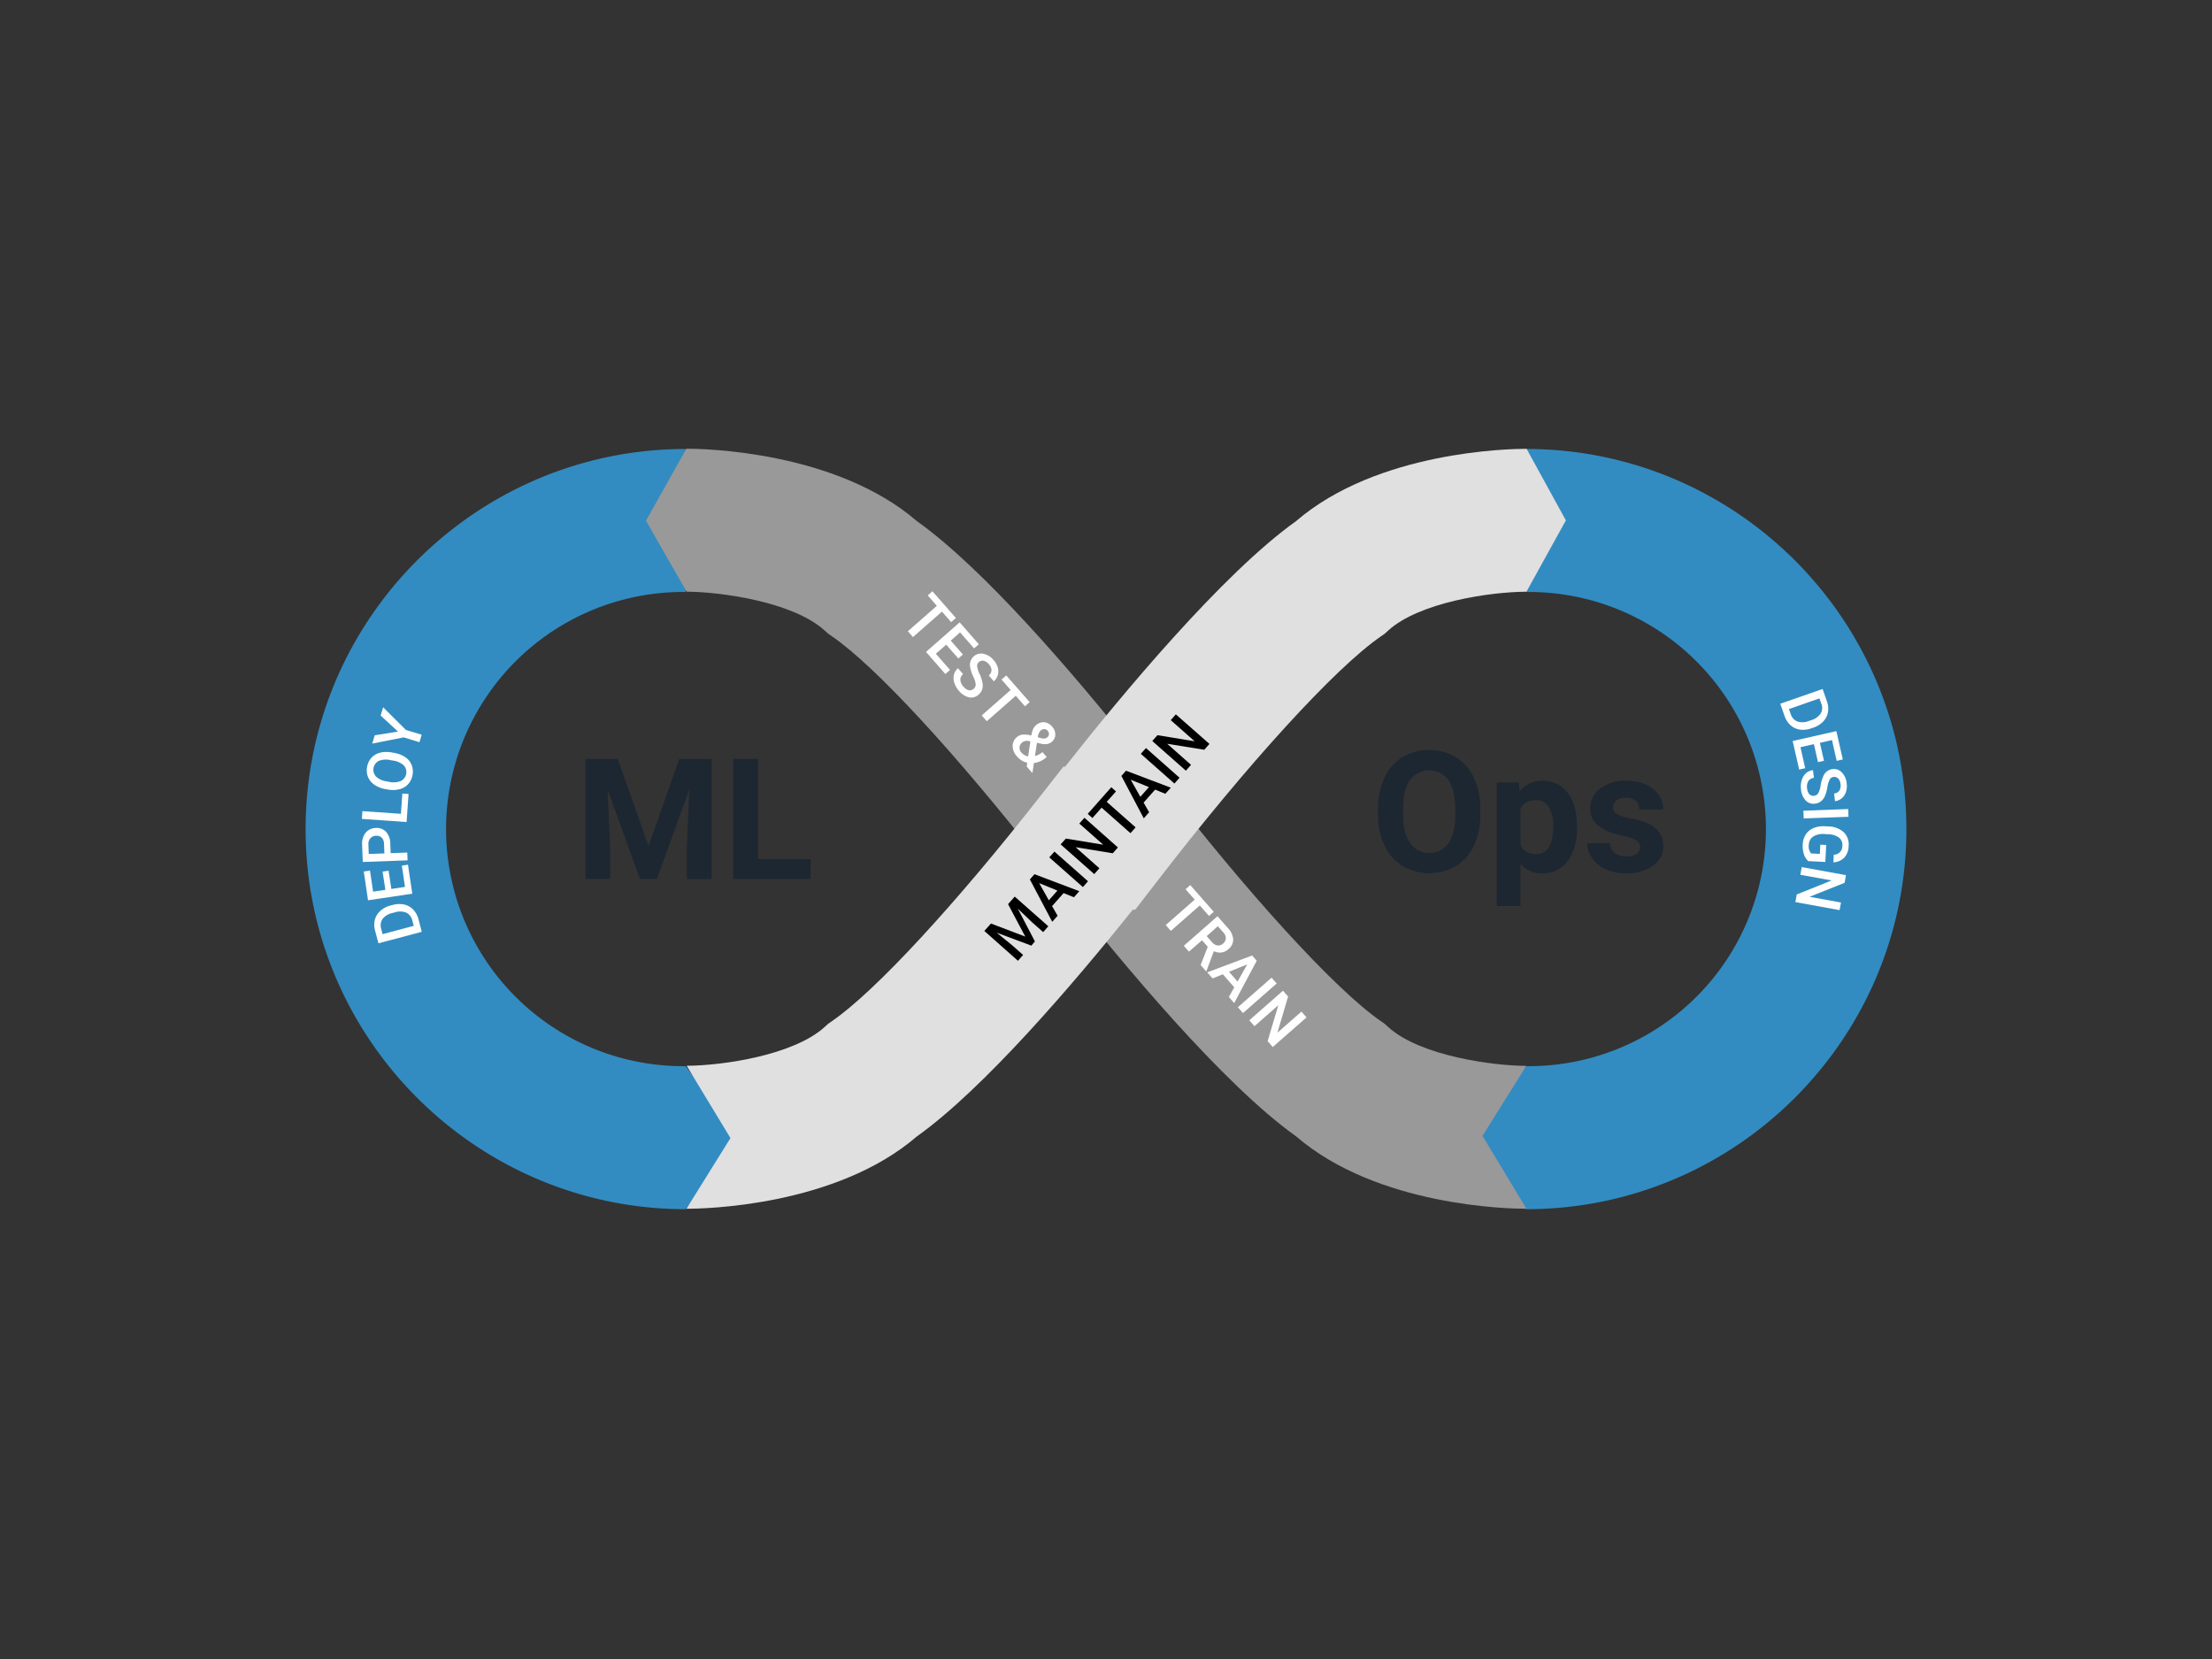 <svg id="Lager_2" data-name="Lager 2" xmlns="http://www.w3.org/2000/svg" viewBox="0 0 800 600"><rect x="0" y="0" width="800" height="600" fill="#333333" stroke="none"/><defs><style>.cls-1{fill:#328cc1;}.cls-2{fill:#999;}.cls-3{fill:#e0e0e0;}.cls-4{fill:#fff;}.cls-5{fill:#1d2731;}</style></defs><title>ML Ops ListImgBlog</title><path class="cls-1" d="M552,437.32l-24-26.13,24-25.6a85.75,85.75,0,1,0,0-171.49V162.38c75.8,0,137.47,61.67,137.47,137.47S627.83,437.32,552,437.32Z"/><path class="cls-1" d="M248,437.32c-75.8,0-137.47-61.67-137.47-137.47S172.17,162.38,248,162.38V214.1a85.75,85.75,0,1,0,0,171.49l19.13,25.73Z"/><path class="cls-2" d="M552,437.17c-6,0-53.8-.81-83.24-26.19-26.56-18.89-63.05-62.83-83.52-88.79h-.63l-7.77-9.93c-31.23-39.92-60.3-71.37-75.88-82.08l-1.43-1L298.21,228c-11.68-10.58-38.51-14-49.78-14h-.09l-14.71-25.67,14.62-26.05h.11c5.95,0,53.8.81,83.24,26.19,24.33,17.31,56.79,55.34,78.1,82h.87l7.77,10.08C451.14,323.17,483,358,499.4,369.31l1.43,1,1.28,1.17c11.69,10.58,38.52,14,49.79,14H552l-15.84,25.34,15.93,26.38Z"/><path class="cls-3" d="M248.36,437.17h-.11l15.93-25.57-15.84-26.15c13.33-.06,38.74-3.9,49.87-14l1.29-1.17,1.43-1c15.58-10.71,44.65-42.16,75.88-82.08l7.77-9.93h.63c20.47-26,57-69.9,83.52-88.79C498.17,163.13,546,162.32,552,162.32h.11l14.21,25.88L552.06,214c-13.4.06-38.81,3.9-49.95,14l-1.28,1.17-1.43,1c-16.44,11.3-48.26,46.14-81.06,88.76L410.57,329h-.87c-21.31,26.62-53.76,64.65-78.1,82C302.16,436.36,254.32,437.17,248.36,437.17Z"/><path d="M358.39,334l12.41,4.73L364.58,327l2.41-2.73L379.14,335l-1.86,2.11-4-3.54-5.18-4.95,6.19,11.86L373,342l-12.52-4.68,5.54,4.52,4,3.53-1.86,2.11L356,336.69Z"/><path d="M384.66,323l-4.16,4.71,2,3.48-1.94,2.19-8.09-15.32,1.67-1.89,16.21,6.14-1.95,2.2Zm-5.34,2.61,3.11-3.52-6.59-2.69Z"/><path d="M393.49,318.72l-1.85,2.1-12.15-10.73,1.86-2.1Z"/><path d="M404.3,306.49l-1.86,2.11L389,306.4l8.61,7.62-1.86,2.11-12.15-10.74,1.87-2.11L399,305.5l-8.65-7.65,1.85-2.09Z"/><path d="M403.61,286.23,400.26,290l10.45,9.23-1.86,2.1-10.44-9.23-3.32,3.75-1.7-1.51,8.52-9.63Z"/><path d="M417.76,285.58l-4.16,4.7,2,3.48-1.94,2.2-8.09-15.33,1.67-1.89,16.21,6.14-2,2.2Zm-5.34,2.6,3.11-3.52L408.94,282Z"/><path d="M426.6,281.28l-1.86,2.1-12.15-10.74,1.86-2.1Z"/><path d="M437.41,269.05l-1.87,2.11L422.14,269l8.61,7.62-1.86,2.11L416.74,268l1.87-2.11,13.45,2.21-8.65-7.65,1.85-2.09Z"/><path class="cls-4" d="M344,225l-3.33-3.8-10.48,9.2-1.84-2.1,10.47-9.2-3.3-3.76,1.7-1.5,8.49,9.66Z"/><path class="cls-4" d="M346.6,238.15l-4.4-5-3.74,3.29,5.13,5.85-1.69,1.48-7-8,12.18-10.69L354,233l-1.71,1.49-5.08-5.79-3.36,3,4.39,5Z"/><path class="cls-4" d="M352.14,249.11a2,2,0,0,0,.74-1.66,8.89,8.89,0,0,0-.91-2.8,13.77,13.77,0,0,1-1.07-3.21,4.17,4.17,0,0,1,1.27-4.06,3.9,3.9,0,0,1,3.48-.93,6.43,6.43,0,0,1,3.69,2.28,7,7,0,0,1,1.52,2.68,4.88,4.88,0,0,1,0,2.73,4.55,4.55,0,0,1-1.42,2.26l-1.85-2.11a2.54,2.54,0,0,0,1-1.91,3.3,3.3,0,0,0-1-2.19,3.44,3.44,0,0,0-1.86-1.22,2,2,0,0,0-1.74.52,1.77,1.77,0,0,0-.58,1.59,9.39,9.39,0,0,0,.93,2.81,12.8,12.8,0,0,1,1,3.13,4.9,4.9,0,0,1-.13,2.35,4.31,4.31,0,0,1-1.28,1.84,3.88,3.88,0,0,1-3.45,1,6.76,6.76,0,0,1-3.68-2.38,8.14,8.14,0,0,1-1.65-2.86,5.51,5.51,0,0,1-.16-2.91,4.56,4.56,0,0,1,1.47-2.38l1.86,2.12a2.59,2.59,0,0,0-1,2.09,4,4,0,0,0,1.15,2.47,3.47,3.47,0,0,0,1.91,1.27A1.92,1.92,0,0,0,352.14,249.11Z"/><path class="cls-4" d="M370.69,255.44l-3.33-3.8-10.48,9.2-1.84-2.1,10.48-9.2-3.31-3.76,1.71-1.5,8.48,9.66Z"/><path class="cls-4" d="M367.76,266.59a3.77,3.77,0,0,1,2-.9A9.72,9.72,0,0,1,373,266a10.22,10.22,0,0,1,.65-2.33,3.84,3.84,0,0,1,1-1.35,4,4,0,0,1,3-1.12,4.36,4.36,0,0,1,2.88,1.62,4.06,4.06,0,0,1,1.13,2.86,3.33,3.33,0,0,1-1.19,2.55,3.48,3.48,0,0,1-1.74.85,6.07,6.07,0,0,1-2.38-.14l-1.33-.3-.71,4.79A6.53,6.53,0,0,0,377,272l1.55,1.76a8.09,8.09,0,0,1-4.62,2.19l-.54,3.64-2.07-2.36.21-1.39a6.72,6.72,0,0,1-3.72-2.26,5.65,5.65,0,0,1-1.58-3.73A4.26,4.26,0,0,1,367.76,266.59Zm1.71,5.65a4.17,4.17,0,0,0,2.37,1.32l.81-5.42-.42-.09a2.88,2.88,0,0,0-2.62.52,2.42,2.42,0,0,0-.89,1.75A2.62,2.62,0,0,0,369.47,272.24Zm6.86-8a4.15,4.15,0,0,0-1,2.41l1.45.37.44.07a2,2,0,0,0,1.64-.51,1.49,1.49,0,0,0,.5-1.08,1.7,1.7,0,0,0-.47-1.21,1.58,1.58,0,0,0-1.23-.59A2,2,0,0,0,376.33,264.23Z"/><path class="cls-4" d="M437.26,331.26l-3.34-3.79-10.47,9.19-1.85-2.1,10.48-9.2-3.31-3.76,1.71-1.5,8.48,9.67Z"/><path class="cls-4" d="M436.8,342.42l-2.07-2.36L430,344.17l-1.86-2.11,12.19-10.7,3.76,4.29a6.62,6.62,0,0,1,1.91,4.08,4.46,4.46,0,0,1-1.73,3.55,4.55,4.55,0,0,1-2.57,1.21A5,5,0,0,1,439,344l-2.67,7.19-.11.09-2-2.26Zm-.37-3.86,1.91,2.18a3.27,3.27,0,0,0,2,1.2,2.53,2.53,0,0,0,2-.7,2.65,2.65,0,0,0,1-1.88,3.13,3.13,0,0,0-.9-2.15l-2-2.23Z"/><path class="cls-4" d="M446.39,357.08l-4.14-4.72-3.7,1.5-1.93-2.2,16.22-6.09,1.67,1.9-8.14,15.3-1.94-2.2Zm-1.91-5.62,3.1,3.53,3.5-6.2Z"/><path class="cls-4" d="M449.54,366.39l-1.85-2.11,12.19-10.69,1.85,2.1Z"/><path class="cls-4" d="M460.31,378.66l-1.86-2.12,3.88-13-8.64,7.59L451.83,369,464,358.3l1.86,2.11L462,373.48l8.68-7.62,1.84,2.1Z"/><path class="cls-4" d="M152.53,337l-15.66,4.16-1.23-4.63a7.5,7.5,0,0,1-.06-3.93,6.54,6.54,0,0,1,2-3.19,8.55,8.55,0,0,1,3.66-1.92l.78-.2a8.55,8.55,0,0,1,4.15-.16,6.51,6.51,0,0,1,3.28,1.84,7.77,7.77,0,0,1,1.91,3.52Zm-14.19.85,11.3-3-.48-1.77A4.24,4.24,0,0,0,147,330.1a6.09,6.09,0,0,0-4.16-.14l-.87.23a6.22,6.22,0,0,0-3.6,2.14,4.09,4.09,0,0,0-.49,3.58Z"/><path class="cls-4" d="M140.54,314.91l1,6.59,4.93-.74-1.14-7.69,2.22-.34,1.56,10.49-16,2.38-1.55-10.41,2.25-.33,1.13,7.62,4.43-.66-1-6.58Z"/><path class="cls-4" d="M141.29,308.56l6-.23.11,2.82-16.2.6-.23-6.2a6.26,6.26,0,0,1,1.25-4.36,4.8,4.8,0,0,1,3.69-1.74,4.58,4.58,0,0,1,3.76,1.43,6.53,6.53,0,0,1,1.49,4.33Zm-2.27.08-.13-3.38a3.37,3.37,0,0,0-.79-2.27,2.6,2.6,0,0,0-2.07-.71,2.76,2.76,0,0,0-2.07.88,3.1,3.1,0,0,0-.72,2.23l.12,3.46Z"/><path class="cls-4" d="M145,294.33l.51-7.34,2.25.16-.71,10.15-16.17-1.13.19-2.81Z"/><path class="cls-4" d="M142.56,272.29a9.92,9.92,0,0,1,4,1.55,6.16,6.16,0,0,1,2.31,2.8,6.54,6.54,0,0,1,.33,3.64,6.62,6.62,0,0,1-1.57,3.29,6.27,6.27,0,0,1-3.12,1.86,9.79,9.79,0,0,1-4.2.12l-.89-.16a9.87,9.87,0,0,1-4-1.57A6.26,6.26,0,0,1,133.1,281a6.34,6.34,0,0,1-.33-3.63,6.51,6.51,0,0,1,1.55-3.29,6.25,6.25,0,0,1,3.11-1.85,10,10,0,0,1,4.25-.1Zm-1.33,2.63a7,7,0,0,0-4.24.27,3.61,3.61,0,0,0-1,5.66,7,7,0,0,0,3.8,1.74l.92.17a7.07,7.07,0,0,0,4.25-.3,3.6,3.6,0,0,0,1.05-5.67,7.27,7.27,0,0,0-3.92-1.73Z"/><path class="cls-4" d="M143.94,264.58l-6.27-5.79.9-3L146.8,264l5.71,1.72-.81,2.71L146,266.68l-11.38,2.25.91-3Z"/><path class="cls-4" d="M643.86,254.52l15.31-5.34,1.58,4.52a7.52,7.52,0,0,1,.35,3.92,6.53,6.53,0,0,1-1.72,3.33,8.65,8.65,0,0,1-3.5,2.19l-.77.26a8.6,8.6,0,0,1-4.13.47,6.52,6.52,0,0,1-3.41-1.58,7.94,7.94,0,0,1-2.17-3.37ZM658,252.59l-11,3.85.61,1.73a4.21,4.21,0,0,0,2.43,2.76,6.06,6.06,0,0,0,4.15-.17l.85-.3a6.14,6.14,0,0,0,3.43-2.41,4,4,0,0,0,.22-3.6Z"/><path class="cls-4" d="M657.5,275.62l-1.48-6.5-4.86,1.11,1.72,7.59-2.19.5L648.34,268l15.81-3.59,2.33,10.26-2.22.5-1.7-7.51-4.37,1,1.48,6.49Z"/><path class="cls-4" d="M656.07,287.8a2,2,0,0,0,1.54-.95,8.85,8.85,0,0,0,.85-2.83,12.63,12.63,0,0,1,.94-3.24,4.13,4.13,0,0,1,3.34-2.63,3.91,3.91,0,0,1,3.39,1.21,6.42,6.42,0,0,1,1.75,4,7,7,0,0,1-.26,3.07,5,5,0,0,1-1.52,2.27,4.59,4.59,0,0,1-2.45,1.05l-.33-2.78a2.52,2.52,0,0,0,1.88-1,3.31,3.31,0,0,0,.45-2.34,3.44,3.44,0,0,0-.84-2.06,2,2,0,0,0-1.73-.57,1.77,1.77,0,0,0-1.38,1,9.59,9.59,0,0,0-.83,2.83,12.61,12.61,0,0,1-.91,3.17,4.89,4.89,0,0,1-1.44,1.86,4.33,4.33,0,0,1-2.1.79,3.86,3.86,0,0,1-3.38-1.16,6.75,6.75,0,0,1-1.69-4.05,7.83,7.83,0,0,1,.27-3.29,5.39,5.39,0,0,1,1.52-2.49,4.45,4.45,0,0,1,2.55-1.12l.33,2.79a2.64,2.64,0,0,0-2,1.16,4,4,0,0,0-.45,2.69,3.44,3.44,0,0,0,.86,2.12A1.92,1.92,0,0,0,656.07,287.8Z"/><path class="cls-4" d="M652.33,296l-.1-2.8,16.2-.6.1,2.8Z"/><path class="cls-4" d="M654,311.43a5.45,5.45,0,0,1-1.61-2.53,9.92,9.92,0,0,1-.4-3.57,6.87,6.87,0,0,1,1.11-3.55,6.09,6.09,0,0,1,2.76-2.28,9.16,9.16,0,0,1,4-.68l1.27.07a8.54,8.54,0,0,1,5.64,2.05,6.07,6.07,0,0,1,1.81,5,6.41,6.41,0,0,1-1.56,4.22,5.8,5.8,0,0,1-3.95,1.72l.14-2.76a3.1,3.1,0,0,0,3.1-3.24,3.34,3.34,0,0,0-1.21-2.95,6.94,6.94,0,0,0-3.94-1.22l-1.25-.06a6.59,6.59,0,0,0-4.13.89,3.65,3.65,0,0,0-1.6,3,4,4,0,0,0,.82,3.12l3.17.16.17-3.33,2.13.11-.31,6.14Z"/><path class="cls-4" d="M649.32,326.25l.5-2.77,12.61-5.05-11.31-2.06.5-2.77,16,2.91-.5,2.77-12.66,5.06,11.36,2.07-.51,2.75Z"/><path class="cls-5" d="M223.41,274.46,234.56,306l11.1-31.5h11.75v43.43h-9V306l.9-20.49-11.72,32.36h-6.15l-11.69-32.33.9,20.46v11.87h-8.95V274.46Z"/><path class="cls-5" d="M274.17,310.7h19v7.19H265.22V274.46h8.95Z"/><path class="cls-5" d="M535.37,294.51a26.19,26.19,0,0,1-2.27,11.24,17,17,0,0,1-6.49,7.46,19.19,19.19,0,0,1-19.31,0,17.25,17.25,0,0,1-6.56-7.41,25.32,25.32,0,0,1-2.35-11.08V292.6a26.14,26.14,0,0,1,2.31-11.29,17.15,17.15,0,0,1,6.53-7.48,19.13,19.13,0,0,1,19.29,0,17.15,17.15,0,0,1,6.53,7.48,26.07,26.07,0,0,1,2.32,11.26Zm-9.07-2q0-6.82-2.45-10.37a8.63,8.63,0,0,0-13.92-.05q-2.44,3.51-2.48,10.27v2.12c0,4.44.82,7.87,2.45,10.32a8.55,8.55,0,0,0,14,.13q2.42-3.52,2.45-10.3Z"/><path class="cls-5" d="M570.35,299.4q0,7.46-3.39,12a10.84,10.84,0,0,1-9.14,4.48,10.06,10.06,0,0,1-7.9-3.39v15.2H541.3V283h8l.3,3.16a10.15,10.15,0,0,1,8.17-3.76,11,11,0,0,1,9.28,4.42q3.3,4.41,3.31,12.17Zm-8.62-.62a12.63,12.63,0,0,0-1.6-6.95,5.19,5.19,0,0,0-4.63-2.45c-2.71,0-4.57,1-5.58,3.1V305.7c1.05,2.12,2.93,3.19,5.64,3.19Q561.72,308.89,561.73,298.78Z"/><path class="cls-5" d="M593.16,306.32a2.79,2.79,0,0,0-1.56-2.49,17.86,17.86,0,0,0-5-1.62q-11.51-2.43-11.51-9.79a8.88,8.88,0,0,1,3.56-7.17,14.39,14.39,0,0,1,9.32-2.88q6.15,0,9.83,2.9a9.12,9.12,0,0,1,3.68,7.51h-8.62a4.17,4.17,0,0,0-1.19-3.06,5.07,5.07,0,0,0-3.73-1.2,5.2,5.2,0,0,0-3.37,1,3.13,3.13,0,0,0-1.19,2.51,2.65,2.65,0,0,0,1.36,2.31,14.15,14.15,0,0,0,4.57,1.52,38.6,38.6,0,0,1,5.43,1.44q6.82,2.52,6.83,8.68a8.41,8.41,0,0,1-3.79,7.15,16.38,16.38,0,0,1-9.78,2.72,17.14,17.14,0,0,1-7.2-1.44,12.18,12.18,0,0,1-4.94-4,9.21,9.21,0,0,1-1.78-5.44h8.17a4.49,4.49,0,0,0,1.7,3.52,6.75,6.75,0,0,0,4.23,1.22,6.2,6.2,0,0,0,3.74-.94A2.92,2.92,0,0,0,593.16,306.32Z"/></svg>